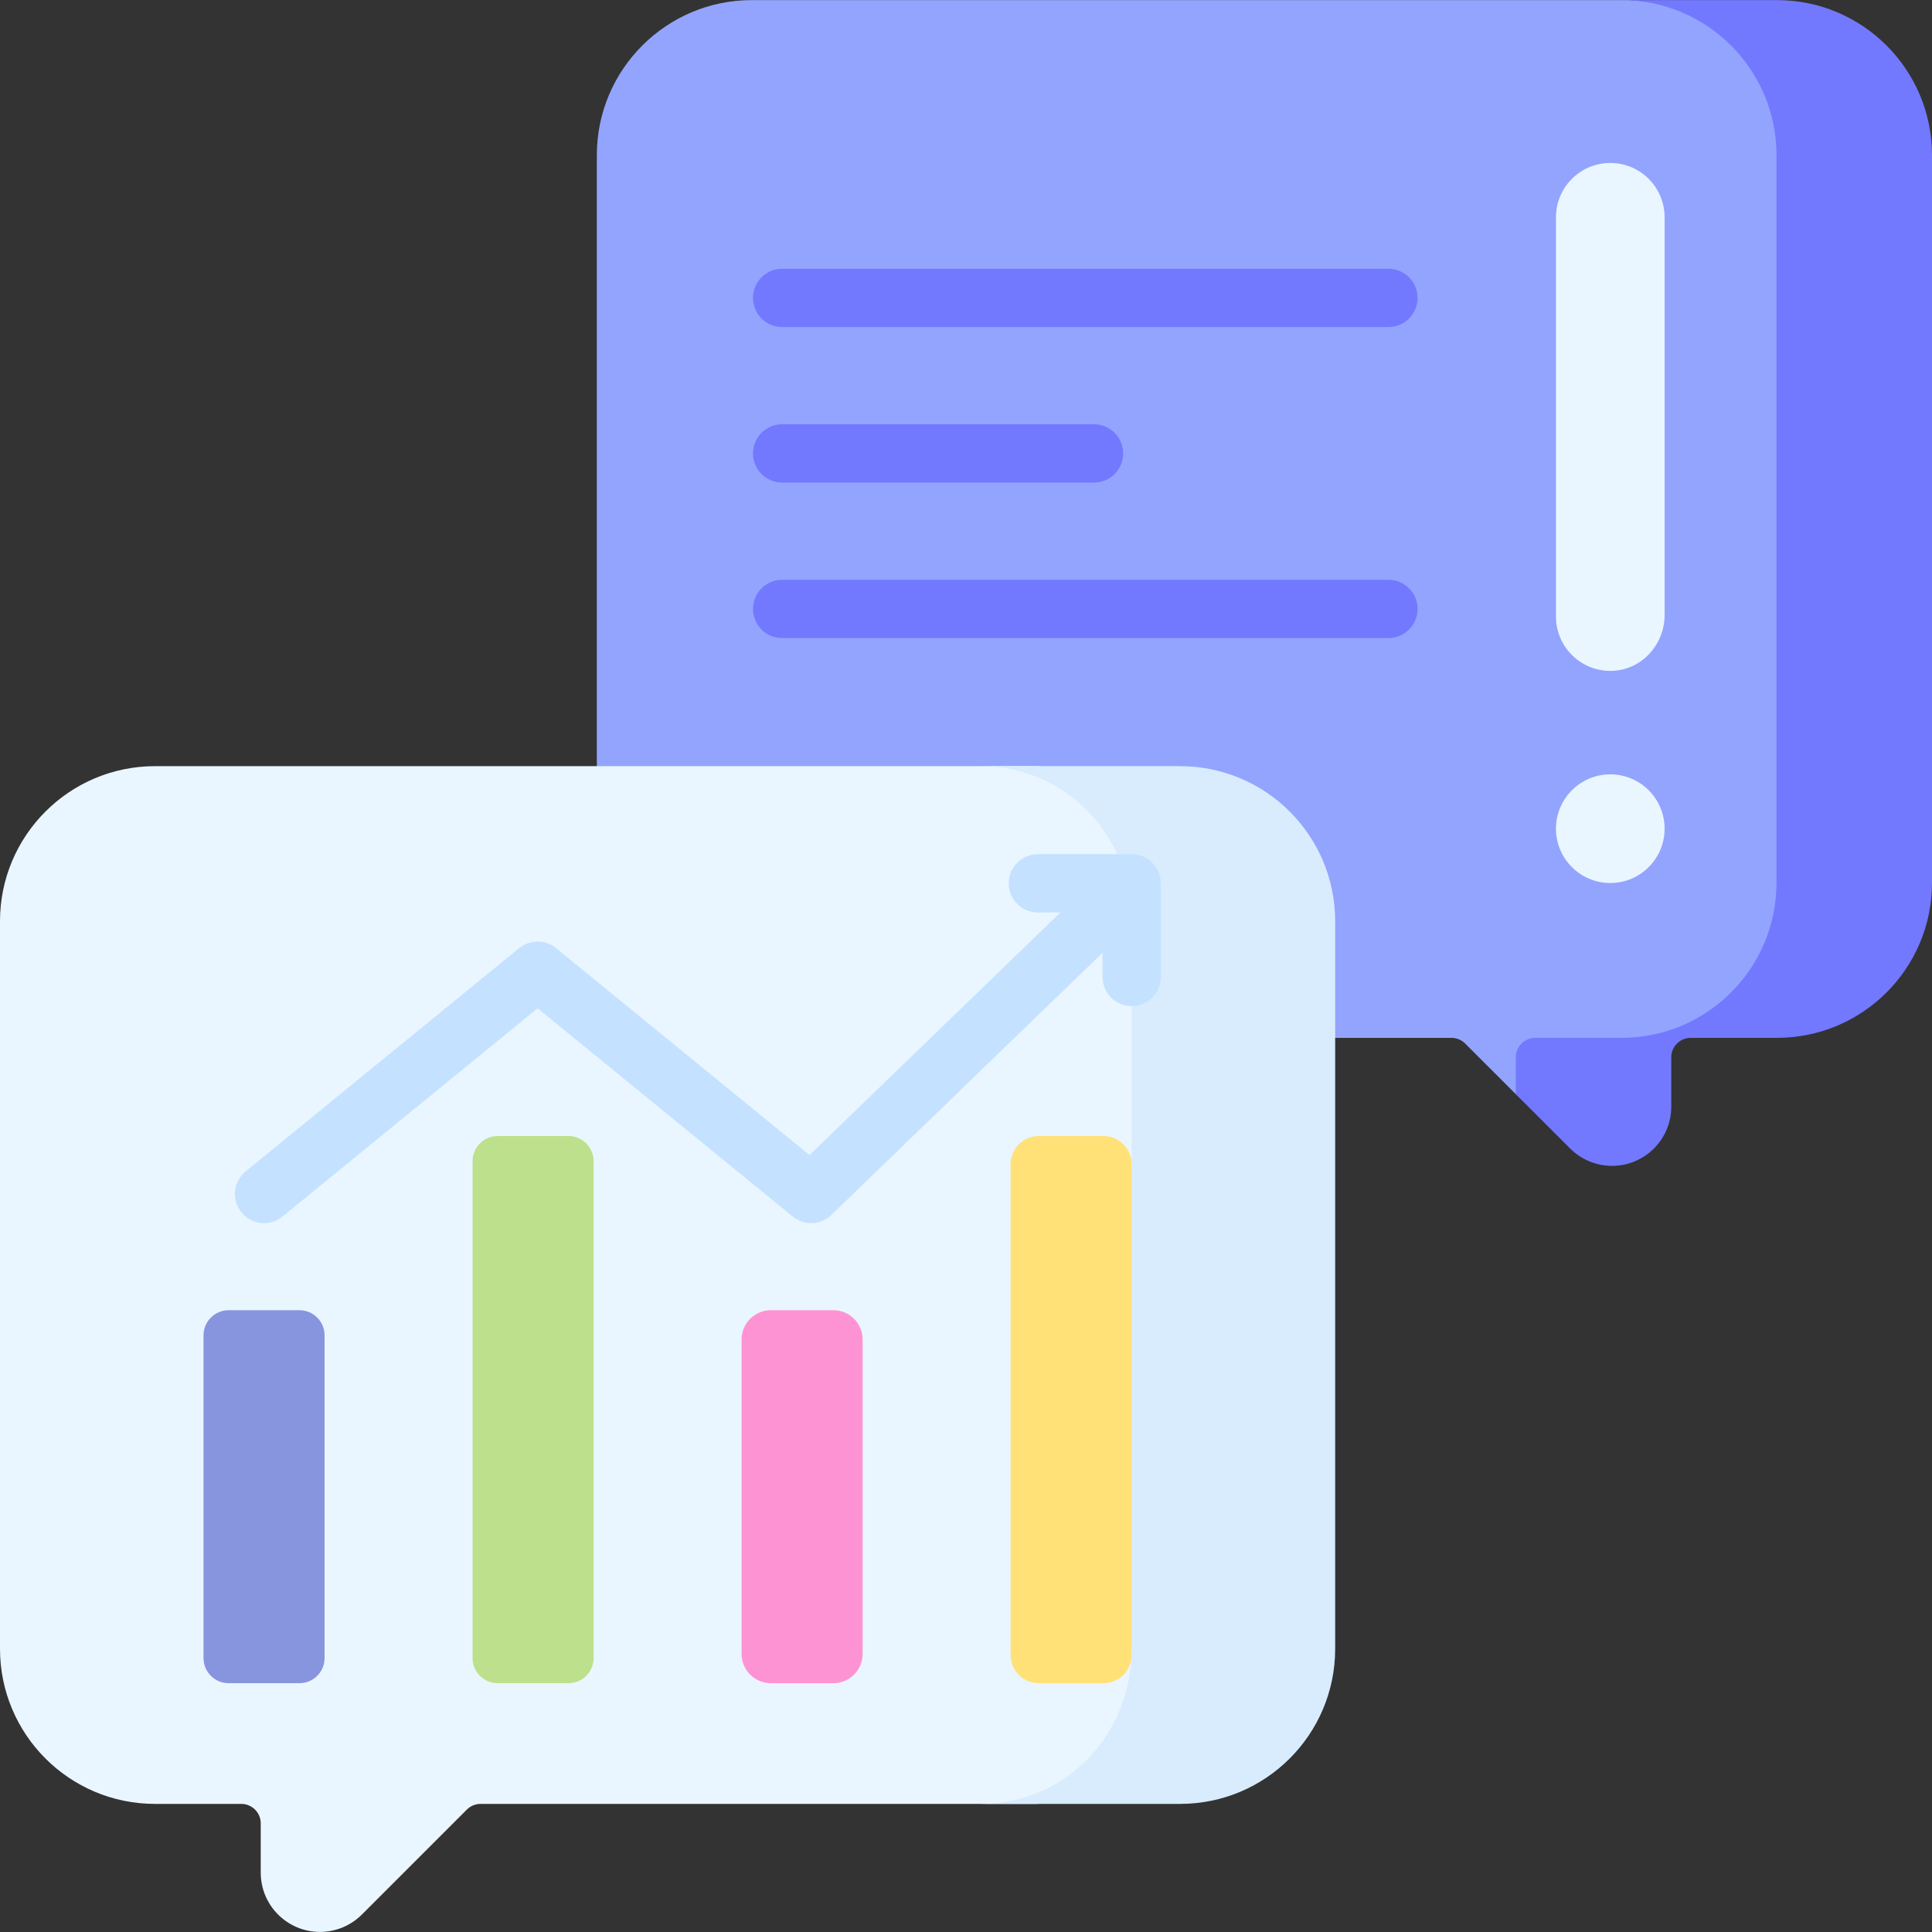 <svg xmlns="http://www.w3.org/2000/svg" width="119" height="119" viewBox="0 0 119 119" fill="none"><rect x="0" y="0" width="119" height="119" fill="#333333" stroke="none"/><g clip-path="url(#clip0_267_62)"><path d="M46.316 0.006H100.346L108.967 0.485C114.243 0.485 118.521 4.763 118.521 10.04V54.372C118.521 59.649 114.722 63.447 109.446 63.447H104.137C103.476 63.447 102.461 64.462 102.461 65.123V68.161C102.461 70.176 101.306 71.331 99.291 71.331C98.812 71.331 98.338 71.236 97.895 71.053C97.452 70.87 97.05 70.601 96.711 70.262L93.362 67.391L90.247 64.277C90.136 64.165 90.004 64.077 89.859 64.017C89.713 63.957 89.558 63.926 89.401 63.926H46.316C41.039 63.926 36.761 59.648 36.761 54.372V9.561C36.761 4.284 41.039 0.006 46.316 0.006Z" fill="#93A4FE"></path><path d="M109.446 0.006H99.868C105.144 0.006 109.422 4.284 109.422 9.561V54.372C109.422 59.649 105.144 63.926 99.868 63.926H94.559C94.402 63.926 94.246 63.957 94.101 64.017C93.956 64.077 93.824 64.165 93.712 64.277C93.601 64.388 93.513 64.52 93.453 64.665C93.393 64.81 93.362 64.966 93.362 65.123V67.391L96.712 70.741C97.05 71.08 97.453 71.349 97.895 71.532C98.338 71.715 98.812 71.81 99.292 71.81C101.307 71.81 102.94 70.176 102.94 68.161V65.123C102.94 64.966 102.971 64.81 103.031 64.665C103.092 64.52 103.18 64.388 103.291 64.277C103.402 64.165 103.534 64.077 103.679 64.017C103.825 63.957 103.98 63.926 104.138 63.926H109.446C114.723 63.926 119 59.649 119 54.372V9.561C119 4.284 114.723 0.006 109.446 0.006Z" fill="#7379FE"></path><path d="M72.206 47.67L63.824 47.191H9.554C4.277 47.191 0 51.468 0 56.745V101.556C0 106.833 4.277 111.11 9.554 111.11H14.863C15.02 111.11 15.176 111.141 15.321 111.201C15.466 111.262 15.598 111.35 15.709 111.461C15.82 111.572 15.909 111.704 15.969 111.849C16.029 111.995 16.06 112.15 16.06 112.307V115.345C16.06 117.36 17.694 118.994 19.709 118.994C20.677 118.994 21.605 118.609 22.289 117.925L28.753 111.461C28.864 111.35 28.996 111.262 29.141 111.201C29.287 111.141 29.442 111.11 29.599 111.11H63.825L72.206 110.631C77.483 110.631 81.76 106.354 81.76 101.077V57.224C81.76 51.947 77.482 47.67 72.206 47.67Z" fill="#EAF6FF"></path><path d="M72.684 47.191H60.389C65.665 47.191 69.704 51.468 69.704 56.745V71.71L67.806 89.829L69.704 101.556C69.704 106.833 65.665 111.11 60.389 111.11H72.684C77.961 111.11 82.239 106.833 82.239 101.556V56.745C82.239 51.468 77.961 47.191 72.684 47.191Z" fill="#D8ECFE"></path><path d="M63.983 103.675H67.967C68.427 103.675 68.869 103.492 69.195 103.167C69.52 102.841 69.703 102.399 69.703 101.939V71.71C69.703 71.249 69.52 70.807 69.195 70.482C68.869 70.156 68.427 69.973 67.967 69.973H63.983C63.523 69.973 63.081 70.156 62.755 70.482C62.43 70.807 62.247 71.249 62.247 71.71V101.939C62.247 102.399 62.43 102.841 62.755 103.167C63.081 103.492 63.523 103.675 63.983 103.675Z" fill="#FFE177"></path><path d="M51.331 103.675H47.478C47.001 103.675 46.542 103.485 46.204 103.147C45.866 102.809 45.676 102.351 45.676 101.873V82.504C45.676 82.026 45.866 81.567 46.204 81.229C46.542 80.891 47.001 80.701 47.478 80.701H51.331C51.809 80.701 52.267 80.891 52.605 81.229C52.943 81.567 53.133 82.026 53.133 82.504V101.873C53.133 102.11 53.086 102.344 52.996 102.563C52.905 102.781 52.772 102.98 52.605 103.147C52.438 103.315 52.239 103.448 52.02 103.538C51.802 103.629 51.567 103.675 51.331 103.675Z" fill="#FE93D3"></path><path d="M14.083 103.675H18.444C18.855 103.675 19.248 103.512 19.538 103.222C19.829 102.932 19.992 102.538 19.992 102.128V82.249C19.992 81.839 19.829 81.445 19.538 81.155C19.248 80.865 18.855 80.701 18.444 80.701H14.083C13.672 80.701 13.279 80.865 12.988 81.155C12.698 81.445 12.535 81.839 12.535 82.249V102.128C12.535 102.331 12.575 102.532 12.653 102.72C12.731 102.908 12.845 103.078 12.988 103.222C13.132 103.366 13.303 103.48 13.49 103.558C13.678 103.635 13.879 103.675 14.083 103.675Z" fill="#8795DE"></path><path d="M35.015 103.675H30.653C30.243 103.675 29.849 103.512 29.559 103.222C29.269 102.932 29.106 102.538 29.106 102.128V71.521C29.106 71.11 29.269 70.717 29.559 70.426C29.849 70.136 30.243 69.973 30.653 69.973H35.015C35.425 69.973 35.819 70.136 36.109 70.426C36.399 70.717 36.562 71.11 36.562 71.521V102.128C36.562 102.538 36.399 102.932 36.109 103.222C35.819 103.512 35.425 103.675 35.015 103.675Z" fill="#BDE08C"></path><path d="M102.53 13.383V37.883C102.53 39.685 101.146 41.235 99.347 41.319C97.425 41.41 95.839 39.879 95.839 37.977V13.383C95.839 11.536 97.337 10.038 99.185 10.038C101.032 10.038 102.53 11.536 102.53 13.383Z" fill="#EAF6FF"></path><path d="M99.185 54.388C101.032 54.388 102.53 52.89 102.53 51.042C102.53 49.194 101.032 47.696 99.185 47.696C97.337 47.696 95.839 49.194 95.839 51.042C95.839 52.89 97.337 54.388 99.185 54.388Z" fill="#EAF6FF"></path><path d="M69.704 52.612H63.924C63.448 52.612 62.991 52.801 62.654 53.138C62.318 53.475 62.129 53.931 62.129 54.408C62.129 54.884 62.318 55.341 62.654 55.677C62.991 56.014 63.448 56.203 63.924 56.203H65.312L49.862 71.142L34.248 58.398C33.928 58.137 33.527 57.994 33.113 57.994C32.699 57.994 32.298 58.137 31.977 58.398L15.128 72.151C14.841 72.385 14.633 72.703 14.533 73.06C14.433 73.417 14.447 73.797 14.571 74.146C14.696 74.495 14.925 74.797 15.229 75.011C15.532 75.224 15.894 75.338 16.264 75.338C16.664 75.338 17.066 75.206 17.399 74.934L33.113 62.108L48.828 74.934C49.168 75.212 49.599 75.355 50.039 75.337C50.478 75.318 50.895 75.139 51.211 74.833L67.908 58.69V60.174C67.908 60.651 68.097 61.107 68.434 61.444C68.771 61.781 69.227 61.97 69.704 61.97C70.18 61.97 70.636 61.781 70.973 61.444C71.31 61.107 71.499 60.651 71.499 60.174V54.408C71.499 53.931 71.31 53.475 70.973 53.138C70.636 52.801 70.18 52.612 69.704 52.612Z" fill="#C4E2FF"></path><path d="M48.176 20.145H85.52C85.996 20.145 86.453 19.956 86.789 19.619C87.126 19.283 87.315 18.826 87.315 18.35C87.315 17.873 87.126 17.417 86.789 17.08C86.453 16.743 85.996 16.554 85.52 16.554H48.176C47.7 16.554 47.243 16.743 46.906 17.08C46.57 17.417 46.38 17.873 46.38 18.35C46.38 18.826 46.57 19.283 46.906 19.619C47.243 19.956 47.7 20.145 48.176 20.145ZM48.176 29.724H67.384C67.86 29.724 68.317 29.535 68.653 29.198C68.99 28.861 69.18 28.404 69.18 27.928C69.18 27.452 68.99 26.995 68.653 26.658C68.317 26.322 67.86 26.132 67.384 26.132H48.176C47.7 26.132 47.243 26.322 46.906 26.658C46.57 26.995 46.38 27.452 46.38 27.928C46.38 28.404 46.57 28.861 46.906 29.198C47.243 29.535 47.7 29.724 48.176 29.724ZM85.52 35.711H48.176C47.7 35.711 47.243 35.9 46.906 36.237C46.57 36.574 46.38 37.03 46.38 37.506C46.38 37.983 46.57 38.439 46.906 38.776C47.243 39.113 47.7 39.302 48.176 39.302H85.52C85.996 39.302 86.453 39.113 86.789 38.776C87.126 38.439 87.315 37.983 87.315 37.506C87.315 37.03 87.126 36.574 86.789 36.237C86.453 35.9 85.996 35.711 85.52 35.711Z" fill="#7379FE"></path></g><defs><clipPath id="clip0_267_62"><rect width="119" height="119" fill="white"></rect></clipPath></defs></svg>